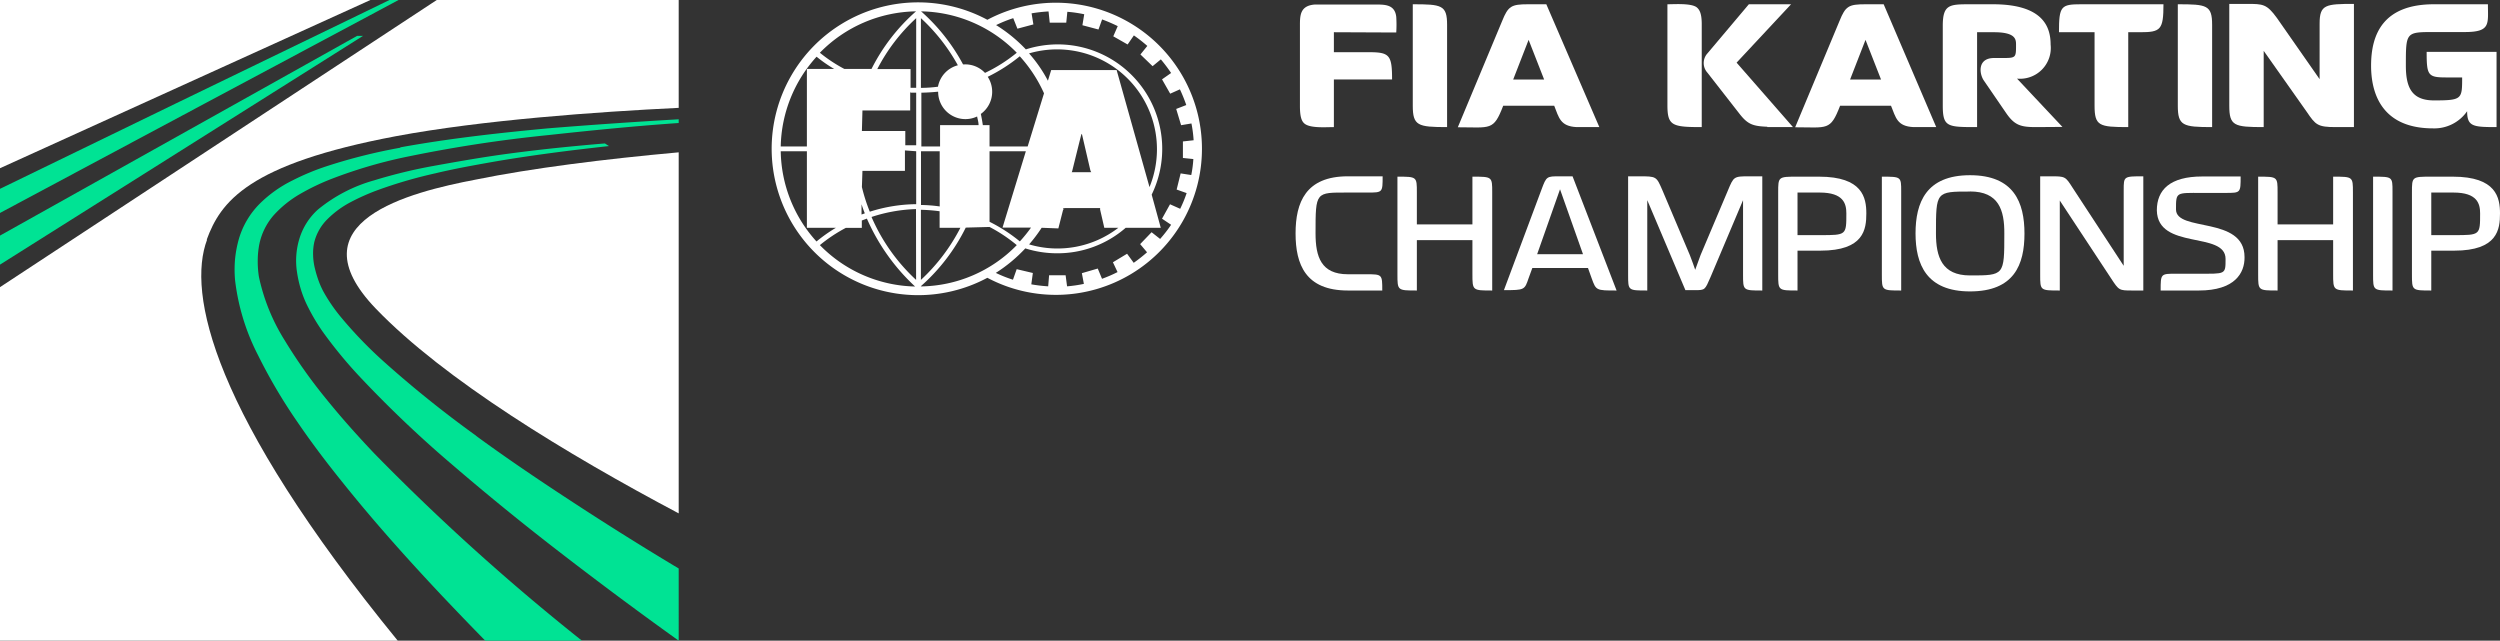 <svg xmlns="http://www.w3.org/2000/svg" width="275.38" height="70.57" viewBox="0 0 275.38 70.57"><rect x="0" y="0" width="275.38" height="70.57" fill="#333333" stroke="none"/><title>champs-fia-logo-extended</title><path d="M85,16.4A16.13,16.13,0,0,1,108.76,2.18a16.09,16.09,0,1,1,0,28.42A16.14,16.14,0,0,1,85,16.4m24.7-13.65A16.38,16.38,0,0,1,113,5.44a11.6,11.6,0,0,1,3.51-.55,11.51,11.51,0,0,1,10.35,16.55l1,3.65H124a11.42,11.42,0,0,1-7.55,2.81,11.54,11.54,0,0,1-3.51-.54,16.55,16.55,0,0,1-3.25,2.7,14,14,0,0,0,1.89.75l.41-1.16,1.78.42-.17,1.25a16.28,16.28,0,0,0,1.86.22l.1-1.22,1.82,0,.16,1.22a14.47,14.47,0,0,0,1.85-.27l-.22-1.18,1.75-.51.47,1.13a15.21,15.21,0,0,0,1.71-.74l-.51-1.08,1.56-.94.73,1a16.66,16.66,0,0,0,1.47-1.16l-.76-.9,1.26-1.31.94.74A15,15,0,0,0,129,24.76l-1-.67.88-1.59L130,23a13.93,13.93,0,0,0,.71-1.73l-1.1-.39.44-1.78,1.17.18a12.84,12.84,0,0,0,.23-1.76l-1.15-.12,0-1.82,1.18-.13a14,14,0,0,0-.24-1.85l-1.14.19L129.56,12l1.11-.43a17.37,17.37,0,0,0-.7-1.73l-1.07.48L128,8.74l1-.7a18.38,18.38,0,0,0-1.13-1.5l-.91.75L125.62,6l.76-.94a16.8,16.8,0,0,0-1.48-1.16l-.69,1L122.63,4l.49-1.12a17.46,17.46,0,0,0-1.72-.74L121,3.25l-1.77-.47.2-1.21a14.37,14.37,0,0,0-1.86-.27l-.12,1.2h-1.82l-.13-1.24a16.45,16.45,0,0,0-1.87.21l.2,1.22-1.76.47L111.61,2a14.77,14.77,0,0,0-1.88.76m3.63,3.13a15.1,15.1,0,0,1,2.07,3l.36-1.17H123l3.62,12.89A11,11,0,0,0,113.36,5.88m1.38,19.21a16.54,16.54,0,0,1-1.38,1.83,11,11,0,0,0,9.83-1.83h-1.55s-.19-.84-.46-2c0-.12,0-.14,0-.17l-.18,0h-3.69a.43.43,0,0,1-.22,0c.06.1.08.12,0,.24l-.51,2ZM86,16.66a15.1,15.1,0,0,0,3.94,9.94,16.55,16.55,0,0,1,2.14-1.51h-3.2V16.66ZM90.31,27a15.09,15.09,0,0,0,10.49,4.56,22.42,22.42,0,0,1-5.31-7.48l-.56.21v.81H93.17A16.91,16.91,0,0,0,90.31,27m11.13,4.55A15,15,0,0,0,112,27a16.79,16.79,0,0,0-3-2l-2.62.07a21,21,0,0,1-4.94,6.45m10.91-4.94a16.1,16.1,0,0,0,1.22-1.51h-3.14L113,16.66h-4v7.77a17.77,17.77,0,0,1,3.35,2.17M115,10.28a15.39,15.39,0,0,0-2.67-4.08,18.24,18.24,0,0,1-3.53,2.26,3,3,0,0,1,.49,1.64,3,3,0,0,1-1.25,2.45c.09.41.16.82.22,1.23H109v2.35h4.2Zm-3-4.47a15.07,15.07,0,0,0-10.54-4.56,21,21,0,0,1,4.62,5.84h.23a3,3,0,0,1,2.19.94A17.11,17.11,0,0,0,112,5.81M100.91,1.25a15.13,15.13,0,0,0-10.6,4.56A16.24,16.24,0,0,0,93,7.59h3a21,21,0,0,1,4.9-6.34M90,6.19a15.12,15.12,0,0,0-4,9.94h2.88V7.59h3a14.88,14.88,0,0,1-2-1.4m29.23,8.63c-.09.32-.52,2.06-1,4a.67.67,0,0,1-.06.15l.17,0h1.87a.17.17,0,0,1,.12,0,.8.8,0,0,1-.11-.23l-.93-4a1.59,1.59,0,0,1,0-.32,3.07,3.07,0,0,1,0,.32m-18.27,8.29A17.27,17.27,0,0,0,96,23.9a20.46,20.46,0,0,0,4.91,6.93Zm-6-.52v1.12l.36-.13c-.13-.32-.25-.66-.36-1m4.78-5.93v2.25H95l-.06,1.78a19.11,19.11,0,0,0,.87,2.72,17.24,17.24,0,0,1,5.11-.83V16.66Zm.58-6.47v2.07H95l-.06,2.26,4.78,0v1.57h1.2V10.21l-.62,0m-3.67-2.6h3.67V9.67h.62V2a20.1,20.1,0,0,0-4.29,5.62m6.88,15.15V16.66h-2.06v5.92a15.74,15.74,0,0,1,2.06.16m2.29,2.35H103.5V23.27a17.69,17.69,0,0,0-2.06-.16v7.72a20.7,20.7,0,0,0,4.35-5.74M103.32,9.55a3,3,0,0,1,2.19-2.36A20.49,20.49,0,0,0,101.44,2V9.68a14.72,14.72,0,0,0,1.88-.13m0,.55c-.61.06-1.22.1-1.83.11v5.92h2.06V13.78h4.24c0-.32-.1-.63-.16-.95a3,3,0,0,1-1.29.29,3,3,0,0,1-3-3" style="fill:#fff"/><path d="M177.12,13.23" style="fill:#fff"/><path d="M146.93,3.55v2.2h3.87c2.27,0,2.54.33,2.54,3h-6.41V14c-.81,0-2.53.14-3.19-.35-.39-.28-.55-.84-.55-2V2.87c0-1.16,0-2.24,1.63-2.37.35,0,.79,0,1.39,0h5.17c1.08,0,2.26-.06,2.42,1.35a13.73,13.73,0,0,1,0,1.73Z" style="fill:#fff"/><path d="M155.62,11.63V.47c3.19,0,3.78.09,3.78,2.27V14C156.17,14,155.62,13.85,155.62,11.63Z" style="fill:#fff"/><path d="M173.66,14c-1.8-.09-1.94-1.05-2.46-2.35h-5.62c-1.07,2.79-1.38,2.37-5,2.37l4.89-11.72c.66-1.63,1-1.83,2.86-1.83h2L176.17,14C174.47,14,174,14,173.66,14Zm-5.28-9.61-1.7,4.37h3.41Z" style="fill:#fff"/><path d="M183.67,11.58V.47c.79,0,2.53-.13,3.19.31.39.29.59.79.59,1.89V14C184.19,14,183.67,13.85,183.67,11.58Zm11,2.38c-1.59-.06-2.16-.26-3.08-1.45L188.07,8a1.58,1.58,0,0,1,0-2.11L192.64.47h4.65l-6,6.43L197.5,14C195,14,195.15,14,194.67,14Z" style="fill:#fff"/><path d="M210.77,14c-1.81-.09-1.94-1.05-2.47-2.35h-5.61c-1.08,2.79-1.38,2.37-4.95,2.37l4.89-11.72c.66-1.63,1-1.83,2.86-1.83h2L213.28,14C211.58,14,211.12,14,210.77,14Zm-5.28-9.61-1.7,4.37h3.41Z" style="fill:#fff"/><path d="M224.3,14c-1.68,0-2.38-.17-3.33-1.56l-2.46-3.59c-.51-.77-.68-2.46,1.14-2.46h.82c1.6,0,1.6,0,1.6-1.45,0-.57,0-1.39-2.42-1.39h-1.87V14c-3.28,0-3.78,0-3.78-2.4V2.85c0-2.38.75-2.38,3.06-2.38h2.46c5.57,0,6.36,2.53,6.36,4.45a3.39,3.39,0,0,1-3.7,3.74l5,5.32Z" style="fill:#fff"/><path d="M235.73,3.55h-1.3V14c-3.21,0-3.71-.13-3.71-2.37V3.55H226.8c0-2.88.22-3.08,2.44-3.08h9.07C238.31,3.29,238,3.55,235.73,3.55Z" style="fill:#fff"/><path d="M239.89,11.63V.47c3.19,0,3.78.09,3.78,2.27V14C240.44,14,239.89,13.85,239.89,11.63Z" style="fill:#fff"/><path d="M257.29,14c-2,0-2.22-.24-3.19-1.67l-4.75-6.73V14c-3.24,0-3.79-.13-3.79-2.35V.43h1.94c1.76,0,2.18,0,3.3,1.54l4.71,6.75V2.59c0-2.09.66-2.16,3.78-2.16V14Z" style="fill:#fff"/><path d="M271.76,12.25A4.39,4.39,0,0,1,268,14.14c-5.3,0-6.82-3.41-6.82-6.91S262.54.47,268.11.47h5.94c0,2.16.33,3.06-2.55,3.06h-3.37c-3.12,0-3.12,0-3.12,3.7,0,2.42.66,3.83,3.1,3.83,3.1,0,3.1-.14,3.1-2.53h-1.78c-2,0-2.13-.25-2.13-2.82H275V14C272.42,14,271.76,13.94,271.76,12.25Z" style="fill:#fff"/><path d="M148.47,32c-4.66,0-5.76-2.87-5.76-6.29s1.12-6.29,5.76-6.29h3.83c0,1.79,0,1.79-1.67,1.79h-2.16c-3.56,0-3.56-.12-3.56,4.5,0,2.57.61,4.5,3.56,4.5h2c1.79,0,1.79,0,1.79,1.79Z" style="fill:#fff"/><path d="M162.19,30.17V26.45h-6.12V32c-2.14,0-2.14,0-2.14-1.79V19.46c2.14,0,2.14,0,2.14,1.73v3.53h6.12V19.46c2.18,0,2.18,0,2.18,1.73V32C162.19,32,162.19,32,162.19,30.17Z" style="fill:#fff"/><path d="M175.32,30.64l-.4-1.12h-6.13l-.41,1.12c-.44,1.3-.44,1.32-2.72,1.32l4.15-11.11c.53-1.43.57-1.43,2-1.43h1.41L178.07,32C175.81,32,175.81,32,175.32,30.64Zm-3.48-9.79L169.32,28h5.05Z" style="fill:#fff"/><path d="M192,30.25v-8.2l-3.59,8.49c-.61,1.4-.59,1.42-1.69,1.42h-1.07l-4.2-9.91V32c-2.11,0-2.11,0-2.11-1.71V19.42h1.16c2,0,1.95,0,2.64,1.59l3,7.09c.15.34.55,1.5.59,1.62l.59-1.62,3-7.09c.65-1.55.63-1.59,2.36-1.59h1.44V32C192,32,192,32,192,30.25Z" style="fill:#fff"/><path d="M200.53,27.61H198V32c-2.13,0-2.13,0-2.13-1.79v-9c0-1.75,0-1.75,2.13-1.75h2.38c4.79,0,5.2,2.32,5.2,4.05S205.33,27.61,200.53,27.61Zm-.08-6.4H198V25.9h2.51c2.87,0,2.87,0,2.87-2.39C203.38,22.46,203.09,21.21,200.45,21.21Z" style="fill:#fff"/><path d="M207.29,30.25V19.46c2.13,0,2.13,0,2.13,1.63V32C207.29,32,207.29,32,207.29,30.25Z" style="fill:#fff"/><path d="M217,32.1c-4.81,0-6-3-6-6.39s1.16-6.41,6-6.41,6,3,6,6.43S221.86,32.1,217,32.1Zm0-11c-3.75,0-3.75,0-3.75,4.62,0,2.57.65,4.62,3.75,4.62,3.78,0,3.78,0,3.78-4.6C220.8,23.15,220.17,21.09,217,21.09Z" style="fill:#fff"/><path d="M234.91,32c-1.5,0-1.5,0-2.4-1.38l-5.62-8.53V32c-2.16,0-2.16,0-2.16-1.73V19.42h1.12c1.65,0,1.65,0,2.47,1.29l5.61,8.57V20.93c0-1.51,0-1.51,2.16-1.51V32Z" style="fill:#fff"/><path d="M242.22,32H238c0-1.85,0-1.85,1.71-1.85h2.44c3,0,3,.12,3-1.63,0-3.09-7.49-.93-7.57-5.35,0-2.26,1.45-3.73,5-3.73h4.23c0,1.81,0,1.81-1.67,1.81h-2.64c-2.81,0-2.81-.12-2.81,1.82,0,2.52,7.55.69,7.55,5.25C247.27,30.09,246.15,32,242.22,32Z" style="fill:#fff"/><path d="M257,30.17V26.45h-6.12V32c-2.14,0-2.14,0-2.14-1.79V19.46c2.14,0,2.14,0,2.14,1.73v3.53H257V19.46c2.18,0,2.18,0,2.18,1.73V32C257,32,257,32,257,30.17Z" style="fill:#fff"/><path d="M261.4,30.25V19.46c2.14,0,2.14,0,2.14,1.63V32C261.4,32,261.4,32,261.4,30.25Z" style="fill:#fff"/><path d="M270.34,27.61h-2.53V32c-2.13,0-2.13,0-2.13-1.79v-9c0-1.75,0-1.75,2.13-1.75h2.38c4.79,0,5.19,2.32,5.19,4.05S275.14,27.61,270.34,27.61Zm-.08-6.4h-2.45V25.9h2.51c2.87,0,2.87,0,2.87-2.39C273.19,22.46,272.9,21.21,270.26,21.21Z" style="fill:#fff"/><path d="M41.4,34c7.5,7.8,21,16,33.36,22.55V16.78c-8.19.74-16.19,1.75-22.34,3C45.14,21.17,32.17,24.4,41.4,34" style="fill:#fff"/><polygon points="0 0 0 18.53 40.8 0 0 0" style="fill:#fff"/><path d="M22.77,26.4C24.3,22.24,27.28,18.08,43.62,15c9.53-1.78,22.09-2.68,31.14-3.12V0H48.11L0,31.63V70.57H43.81c-20.5-25.11-23.21-38.3-21-44.17" style="fill:#fff"/><path d="M52.45,48a122.39,122.39,0,0,1-10.32-8.3A46.3,46.3,0,0,1,37.61,35a18.66,18.66,0,0,1-1.82-2.59,8.91,8.91,0,0,1-.65-1.36,12.47,12.47,0,0,1-.45-1.47,6.75,6.75,0,0,1-.2-1.47,5.77,5.77,0,0,1,.13-1.44,5.4,5.4,0,0,1,1.43-2.51,10.58,10.58,0,0,1,2.53-1.87,24.34,24.34,0,0,1,3-1.34,50.82,50.82,0,0,1,6.38-1.86c2.17-.52,4.37-.91,6.57-1.3,4.16-.71,8.35-1.24,12.55-1.7l-.45-.29c-4.07.34-8.15.76-12.2,1.35-2.22.33-4.43.72-6.64,1.12a56.45,56.45,0,0,0-6.59,1.6A16.92,16.92,0,0,0,35,23.1a7.09,7.09,0,0,0-2,3.13A8.26,8.26,0,0,0,32.72,30a13,13,0,0,0,.39,1.77,11.9,11.9,0,0,0,.66,1.73,21.67,21.67,0,0,0,1.8,3.07A49.68,49.68,0,0,0,40,41.89a126.63,126.63,0,0,0,9.9,9.37q5.16,4.43,10.5,8.59,7.08,5.51,14.36,10.72h0V62.62Q69,59.17,63.44,55.54c-3.73-2.43-7.42-4.91-11-7.53" style="fill:#00e394"/><path d="M44.1,16.27a60.73,60.73,0,0,0-8,2,26.16,26.16,0,0,0-3.89,1.61,13.68,13.68,0,0,0-3.56,2.52,9.1,9.1,0,0,0-2.34,3.93,12.5,12.5,0,0,0-.42,2.23,13.23,13.23,0,0,0,0,2.27,24.12,24.12,0,0,0,2.53,8.29,58.81,58.81,0,0,0,4.27,7.26c1.57,2.31,3.25,4.53,5,6.7,3.46,4.33,7.14,8.44,10.91,12.45,1.62,1.71,3.25,3.41,4.89,5.08H64.15A246.24,246.24,0,0,1,41.21,49.93c-1.84-1.94-3.62-3.93-5.29-6a56.54,56.54,0,0,1-4.56-6.44,21.67,21.67,0,0,1-2.84-7,11,11,0,0,1-.13-1.81,9.64,9.64,0,0,1,.18-1.8,7,7,0,0,1,1.55-3.14,12,12,0,0,1,2.93-2.37,24.81,24.81,0,0,1,3.56-1.7,52.85,52.85,0,0,1,7.72-2.3A151.63,151.63,0,0,1,60.4,14.88c4.78-.52,9.57-1,14.36-1.33v-.41c-4.81.28-9.62.61-14.43,1-5.42.51-10.84,1.11-16.23,2.09" style="fill:#00e394"/><path d="M20.07,12.73,39.64,2.28,43.9,0h-1L39.36,1.72l-20,9.68L0,20.8v2.66l.5-.27Z" style="fill:#00e394"/><polygon points="39.34 3.95 0 25.95 0 29.15 39.99 3.95 39.34 3.95" style="fill:#00e394"/></svg>